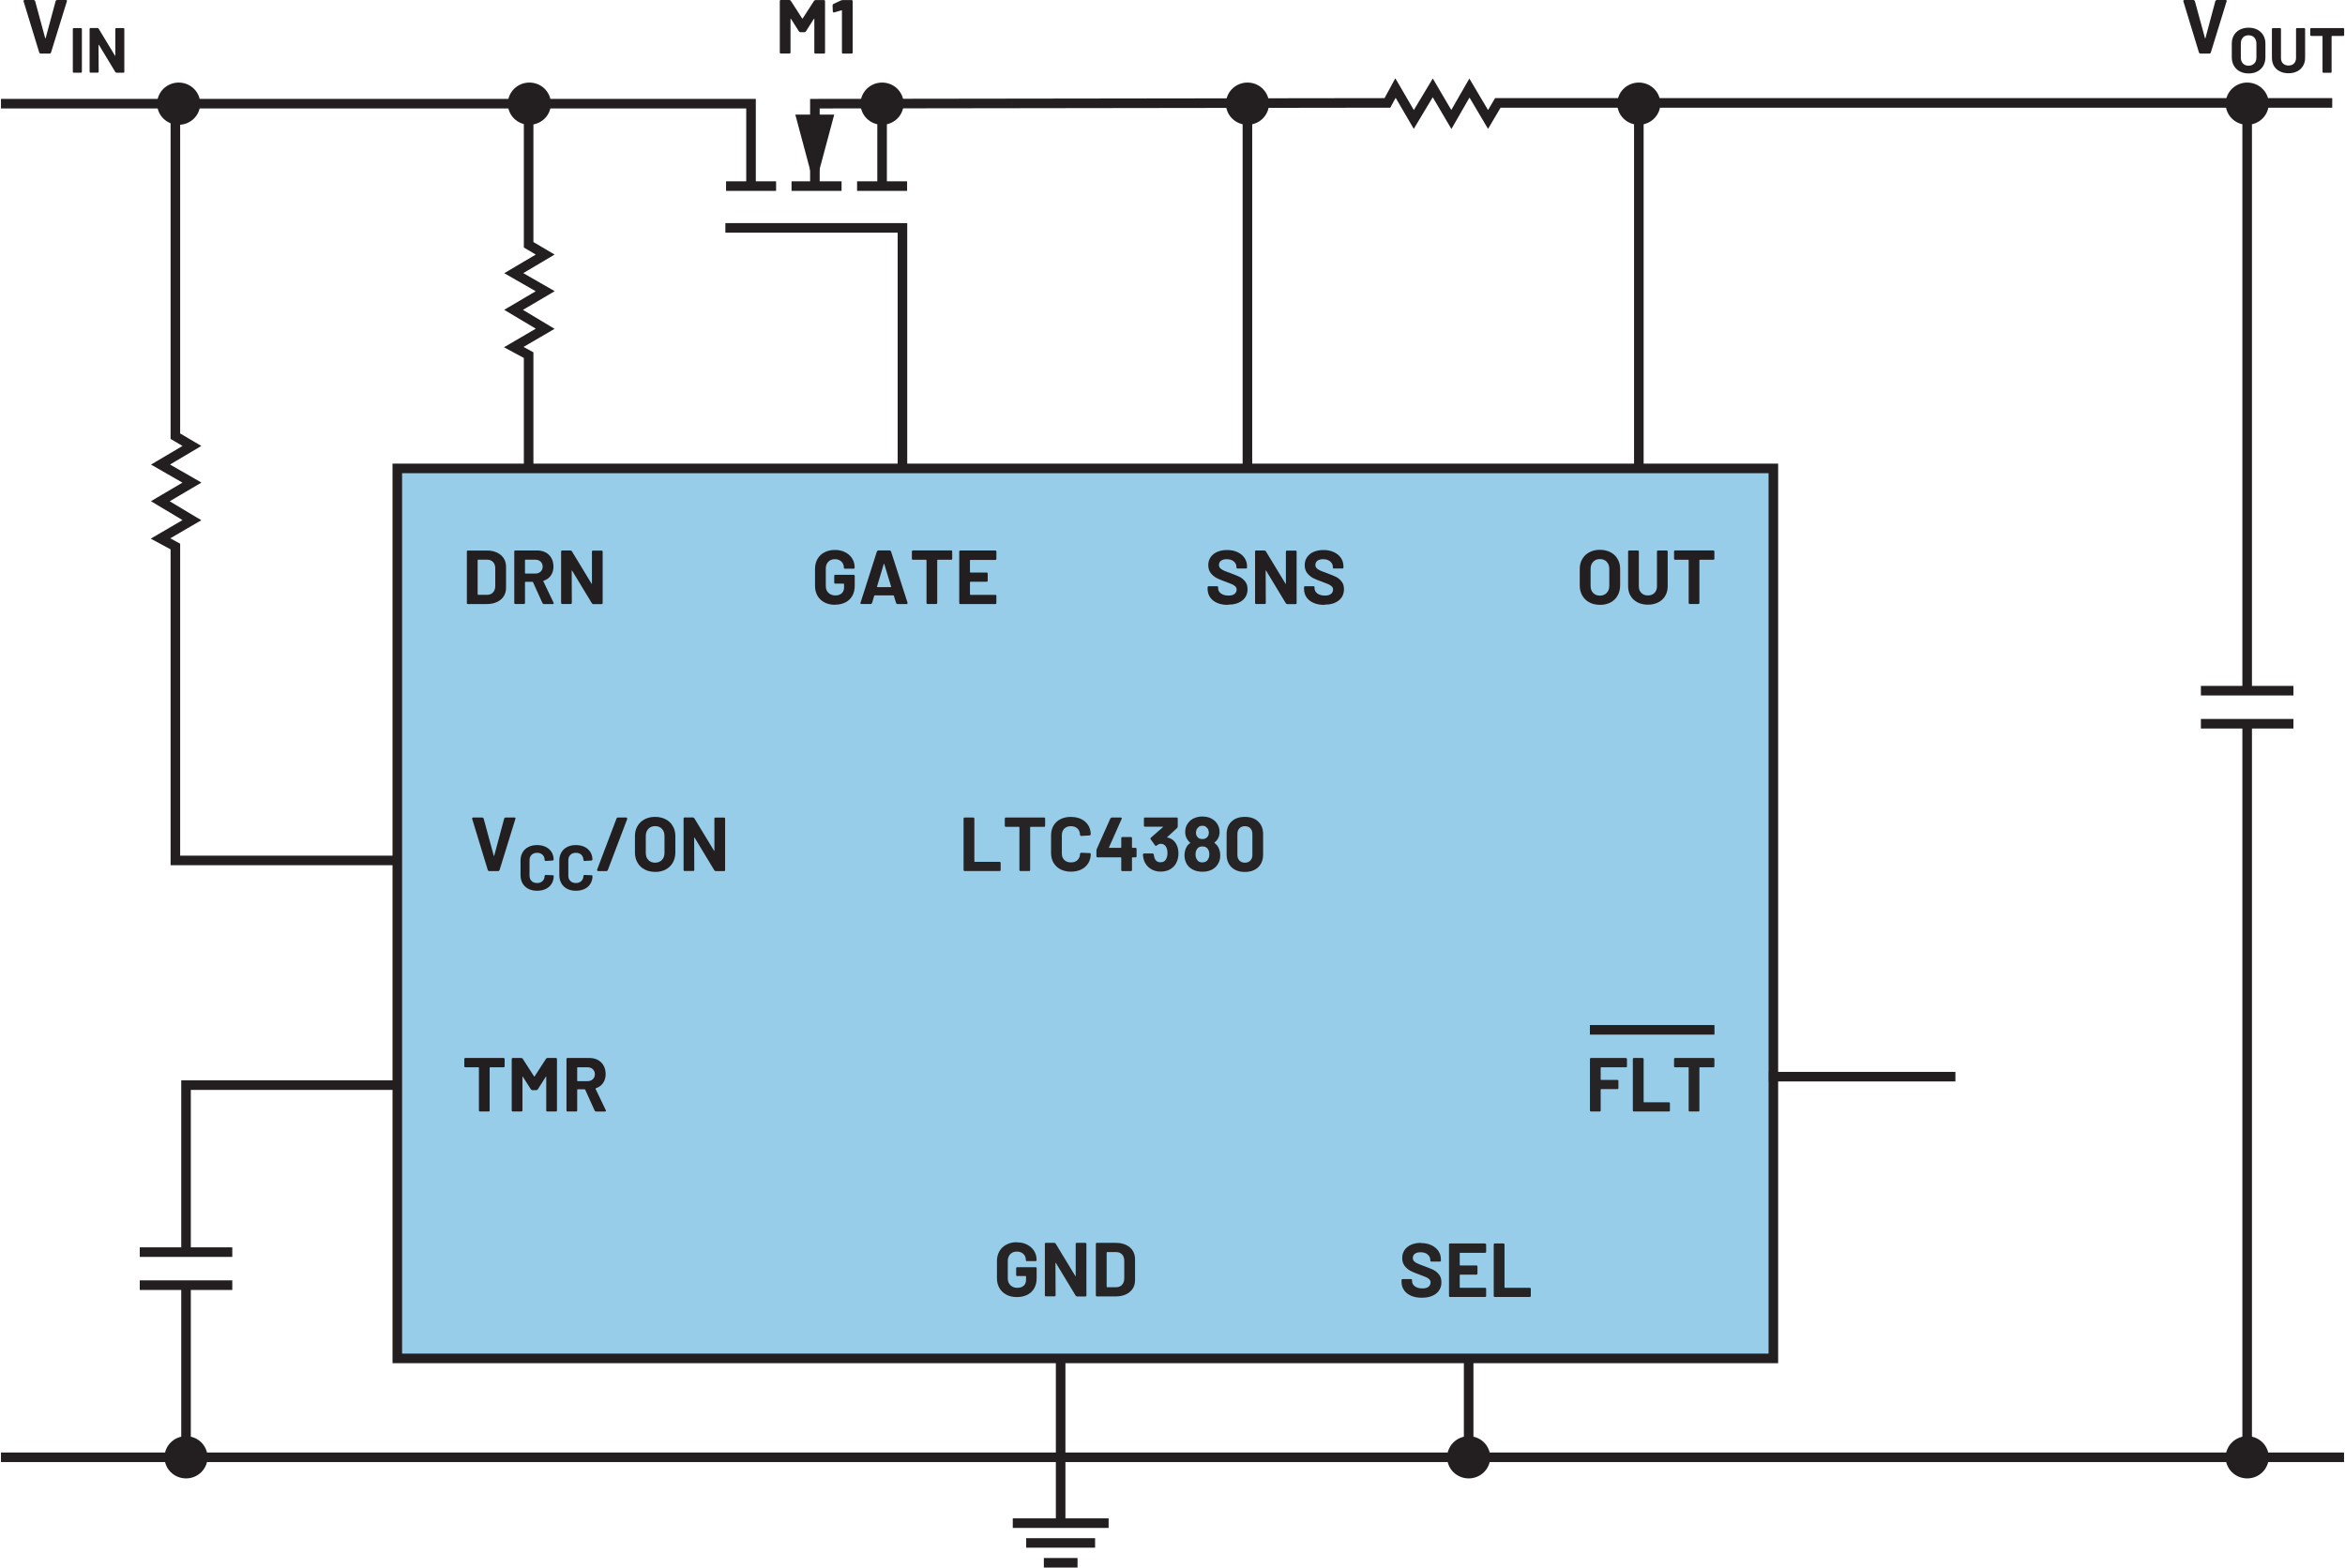<?xml version="1.0" encoding="UTF-8"?><svg id="uuid-94c3ed69-30c1-4f78-903e-5274b0a0b58f" xmlns="http://www.w3.org/2000/svg" width="5.1in" height="3.41in" viewBox="0 0 367.18 245.71"><polyline points="277.75 212.92 62.11 212.92 62.11 73.42 277.75 73.42 277.75 212.92" fill="#97cde9" stroke-width="0"/><polygon points="277.75 212.92 277.75 212.17 62.86 212.17 62.86 74.17 277 74.17 277 212.92 277.75 212.92 277.75 212.17 277.75 212.92 278.5 212.92 278.5 72.67 61.36 72.67 61.36 213.67 278.5 213.67 278.5 212.92 277.75 212.92" fill="#231f20" stroke-width="0"/><polyline points="113.63 29.92 121.47 29.92 121.47 28.42 113.63 28.42" fill="#231f20" stroke-width="0"/><polyline points="123.89 29.92 131.73 29.92 131.73 28.42 123.89 28.42" fill="#231f20" stroke-width="0"/><polyline points="134.16 29.92 142 29.92 142 28.42 134.16 28.42" fill="#231f20" stroke-width="0"/><polygon points="113.52 36.47 140.52 36.47 140.52 73.42 142.02 73.42 142.02 34.97 113.52 34.97 113.52 36.47 113.52 36.47" fill="#231f20" stroke-width="0"/><polygon points="0 17 116.79 17 116.79 29.12 118.29 29.12 118.29 15.5 0 15.5 0 17 0 17" fill="#231f20" stroke-width="0"/><polygon points="130.58 17.96 127.53 29.35 124.48 17.96 130.58 17.96" fill="#231f20" stroke-width="0"/><polygon points="365.33 15.38 234.14 15.38 233.04 17.25 230.11 12.31 227.28 17.24 224.38 12.3 221.41 17.25 218.51 12.27 216.82 15.38 126.8 15.5 126.8 29.35 128.3 29.35 128.3 17 217.72 16.88 218.56 15.33 221.4 20.2 224.37 15.24 227.3 20.22 230.13 15.29 233.04 20.2 235 16.88 365.33 16.88 365.33 15.38 365.33 15.38" fill="#231f20" stroke-width="0"/><polygon points="83.44 73.42 83.44 55.22 81.89 54.38 86.76 51.54 81.8 48.57 86.78 45.64 81.85 42.81 86.76 39.9 83.44 37.94 83.44 16.25 81.94 16.25 81.94 38.8 83.81 39.9 78.87 42.82 83.8 45.65 78.86 48.56 83.81 51.52 78.83 54.43 81.94 56.11 81.94 73.42 83.44 73.42 83.44 73.42" fill="#231f20" stroke-width="0"/><polygon points="26.58 16.25 26.58 68.8 28.45 69.9 23.51 72.82 28.44 75.65 23.5 78.56 28.45 81.52 23.47 84.43 26.58 86.11 26.58 135.62 62.11 135.62 62.11 134.12 28.08 134.12 28.08 85.22 26.53 84.38 31.4 81.54 26.44 78.57 31.42 75.64 26.49 72.81 31.4 69.9 28.08 67.94 28.08 16.25 26.58 16.25 26.58 16.25" fill="#231f20" stroke-width="0"/><path d="M28.25,201.44v26.98h1.5v-26.98h-1.5ZM21.75,202.19h14.5v-1.5h-14.5v1.5ZM21.75,197.01h14.5v-1.5h-14.5v1.5ZM62.11,169.34H28.25v26.92h1.5v-25.42s32.36,0,32.36,0v-1.5h0Z" fill="#231f20" stroke-width="0"/><path d="M351.25,113.44v114.98h1.5v-114.98h-1.5ZM344.75,114.19h14.5v-1.5h-14.5v1.5ZM344.75,109.01h14.5v-1.5h-14.5v1.5ZM351.25,16.25v92.01h1.5V16.25h-1.5Z" fill="#231f20" stroke-width="0"/><polyline points="194.58 16.25 194.58 73.42 196.08 73.42 196.08 16.25" fill="#231f20" stroke-width="0"/><polyline points="255.92 16.25 255.92 73.42 257.42 73.42 257.42 16.25" fill="#231f20" stroke-width="0"/><polyline points="229.25 212.92 229.25 228.42 230.75 228.42 230.75 212.92" fill="#231f20" stroke-width="0"/><polyline points="277.05 169.51 306.28 169.51 306.28 168.01 277.05 168.01" fill="#231f20" stroke-width="0"/><polyline points="0 229.17 367.18 229.17 367.18 227.67 0 227.67" fill="#231f20" stroke-width="0"/><path d="M30.72,16.25h0c0-1.55-1.28-2.81-2.88-2.81s-2.88,1.26-2.88,2.81,1.29,2.81,2.88,2.81,2.88-1.26,2.88-2.81Z" fill="#231f20" stroke-width="0"/><path d="M30.72,16.25h.5c0-1.84-1.51-3.31-3.37-3.31-1.85,0-3.37,1.47-3.38,3.31,0,1.84,1.52,3.31,3.38,3.31,1.86,0,3.37-1.48,3.37-3.31h-1c0,1.27-1.05,2.31-2.38,2.31-1.32,0-2.37-1.05-2.38-2.31,0-1.27,1.06-2.31,2.38-2.31,1.33,0,2.37,1.04,2.38,2.31h.5Z" fill="#231f20" stroke-width="0"/><path d="M31.87,228.42h0c0-1.55-1.28-2.81-2.88-2.81s-2.87,1.26-2.87,2.81,1.29,2.81,2.87,2.81,2.88-1.26,2.88-2.81Z" fill="#231f20" stroke-width="0"/><path d="M31.87,228.42h.5c0-1.84-1.51-3.31-3.37-3.31-1.85,0-3.37,1.47-3.37,3.31,0,1.84,1.52,3.31,3.37,3.31,1.86,0,3.37-1.48,3.37-3.31h-1c0,1.27-1.05,2.31-2.38,2.31-1.32,0-2.37-1.05-2.38-2.31,0-1.27,1.06-2.31,2.38-2.31,1.33,0,2.37,1.04,2.38,2.31h.5Z" fill="#231f20" stroke-width="0"/><path d="M232.88,228.42h0c0-1.55-1.28-2.81-2.88-2.81s-2.88,1.26-2.88,2.81,1.29,2.81,2.88,2.81,2.88-1.26,2.88-2.81Z" fill="#231f20" stroke-width="0"/><path d="M232.88,228.42h.5c0-1.84-1.51-3.31-3.37-3.31-1.85,0-3.37,1.47-3.38,3.31,0,1.84,1.52,3.31,3.38,3.31,1.86,0,3.37-1.48,3.37-3.31h-1c0,1.27-1.05,2.31-2.38,2.31-1.32,0-2.37-1.05-2.38-2.31,0-1.27,1.06-2.31,2.38-2.31,1.33,0,2.37,1.04,2.38,2.31h.5Z" fill="#231f20" stroke-width="0"/><path d="M354.88,228.42h0c0-1.55-1.28-2.81-2.88-2.81s-2.88,1.26-2.88,2.81,1.29,2.81,2.88,2.81,2.88-1.26,2.88-2.81Z" fill="#231f20" stroke-width="0"/><path d="M354.88,228.42h.5c0-1.84-1.51-3.31-3.37-3.31-1.85,0-3.37,1.47-3.38,3.31,0,1.84,1.52,3.31,3.38,3.31,1.86,0,3.37-1.48,3.37-3.31h-1c0,1.27-1.05,2.31-2.38,2.31-1.32,0-2.37-1.05-2.38-2.31,0-1.27,1.06-2.31,2.38-2.31,1.33,0,2.37,1.04,2.38,2.31h.5Z" fill="#231f20" stroke-width="0"/><path d="M85.68,16.25h0c0-1.55-1.28-2.81-2.88-2.81s-2.88,1.26-2.88,2.81,1.29,2.81,2.88,2.81,2.88-1.26,2.88-2.81Z" fill="#231f20" stroke-width="0"/><path d="M85.68,16.25h.5c0-1.84-1.51-3.31-3.37-3.31-1.85,0-3.37,1.47-3.38,3.31,0,1.84,1.52,3.31,3.38,3.31,1.86,0,3.37-1.48,3.37-3.31h-1c0,1.27-1.05,2.31-2.38,2.31-1.32,0-2.37-1.05-2.38-2.31,0-1.27,1.06-2.31,2.38-2.31,1.33,0,2.37,1.04,2.38,2.31h.5Z" fill="#231f20" stroke-width="0"/><path d="M198.21,16.25h0c0-1.55-1.28-2.81-2.88-2.81s-2.88,1.26-2.88,2.81,1.29,2.81,2.88,2.81,2.88-1.26,2.88-2.81Z" fill="#231f20" stroke-width="0"/><path d="M198.21,16.25h.5c0-1.84-1.51-3.31-3.37-3.31-1.85,0-3.37,1.47-3.38,3.31,0,1.84,1.52,3.31,3.38,3.31,1.86,0,3.37-1.48,3.37-3.31h-1c0,1.27-1.05,2.31-2.38,2.31-1.32,0-2.37-1.05-2.38-2.31,0-1.27,1.06-2.31,2.38-2.31,1.33,0,2.37,1.04,2.38,2.31h.5Z" fill="#231f20" stroke-width="0"/><path d="M140.95,16.25h0c0-1.55-1.28-2.81-2.88-2.81s-2.88,1.26-2.88,2.81,1.29,2.81,2.88,2.81,2.88-1.26,2.88-2.81Z" fill="#231f20" stroke-width="0"/><path d="M140.95,16.25h.5c0-1.84-1.51-3.31-3.37-3.31-1.85,0-3.37,1.47-3.38,3.31,0,1.84,1.52,3.31,3.38,3.31,1.86,0,3.37-1.48,3.37-3.31h-1c0,1.27-1.05,2.31-2.38,2.31-1.32,0-2.37-1.05-2.38-2.31,0-1.27,1.06-2.31,2.38-2.31,1.33,0,2.37,1.04,2.38,2.31h.5Z" fill="#231f20" stroke-width="0"/><path d="M259.54,16.25h0c0-1.55-1.28-2.81-2.88-2.81s-2.88,1.26-2.88,2.81,1.29,2.81,2.88,2.81,2.88-1.26,2.88-2.81Z" fill="#231f20" stroke-width="0"/><path d="M259.54,16.25h.5c0-1.84-1.51-3.31-3.37-3.31-1.85,0-3.37,1.47-3.38,3.31,0,1.84,1.52,3.31,3.38,3.31,1.86,0,3.37-1.48,3.37-3.31h-1c0,1.27-1.05,2.31-2.38,2.31-1.32,0-2.37-1.05-2.38-2.31,0-1.27,1.06-2.31,2.38-2.31,1.33,0,2.37,1.04,2.38,2.31h.5Z" fill="#231f20" stroke-width="0"/><path d="M354.88,16.25h0c0-1.55-1.28-2.81-2.88-2.81s-2.88,1.26-2.88,2.81,1.29,2.81,2.88,2.81,2.88-1.26,2.88-2.81Z" fill="#231f20" stroke-width="0"/><path d="M354.88,16.25h.5c0-1.84-1.51-3.31-3.37-3.31-1.85,0-3.37,1.47-3.38,3.31,0,1.84,1.52,3.31,3.38,3.31,1.86,0,3.37-1.48,3.37-3.31h-1c0,1.27-1.05,2.31-2.38,2.31-1.32,0-2.37-1.05-2.38-2.31,0-1.27,1.06-2.31,2.38-2.31,1.33,0,2.37,1.04,2.38,2.31h.5Z" fill="#231f20" stroke-width="0"/><path d="M158.56,239.49h15.02v-1.5h-15.02v1.5ZM171.46,241.1h-10.8s0,1.49,0,1.49h10.8s0-1.49,0-1.49ZM168.71,244.21h-5.28v1.5h5.28v-1.5Z" fill="#231f20" stroke-width="0"/><polyline points="165.31 212.92 165.31 238.74 166.81 238.74 166.81 212.92" fill="#231f20" stroke-width="0"/><polyline points="138.83 29.35 138.83 16.24 137.33 16.24 137.33 29.35" fill="#231f20" stroke-width="0"/><path d="M90.36,167.29h1.57c.34,0,.61.1.82.3.21.21.32.47.32.79s-.11.58-.32.78c-.21.2-.49.3-.82.3h-1.57l-.06-.06v-2.05l.06-.06ZM93.21,174.23h1.48l.13-.1-.02-.07-1.63-3.4.04-.08c.49-.16.87-.43,1.14-.82.27-.39.41-.85.41-1.4,0-.5-.11-.95-.32-1.33-.21-.38-.51-.68-.9-.89s-.84-.31-1.35-.31h-3.43l-.1.04-.04.1v8.11l.04.1.1.04h1.4l.1-.04.04-.1v-3.28l.06-.06h1.12l.07.05,1.5,3.32.17.11ZM85.43,165.93l-1.81,2.8h-.07l-1.8-2.8-.17-.1h-1.4l-.1.04-.04.1v8.11l.04.1.1.04h1.4l.1-.04.04-.1v-5.28l.02-.05.05.03,1.27,1.99.17.1h.71l.17-.1,1.27-1.99.05-.04.02.05v5.29l.04.1.1.04h1.4l.1-.04.04-.1v-8.11l-.04-.1-.1-.04h-1.4l-.17.1ZM78.8,165.83h-6.05l-.1.04-.04.1v1.18l.04.1.1.04h2.09l.06.06v6.73l.04.1.1.04h1.4l.1-.04.04-.1v-6.73l.06-.06h2.15l.1-.04.04-.1v-1.18l-.04-.1-.1-.04Z" fill="#231f20" stroke-width="0"/><polygon points="76.46 136.54 77.97 136.54 78.12 136.42 80.63 128.31 80.62 128.19 80.51 128.14 79.04 128.14 78.87 128.26 77.3 134.12 77.26 134.15 77.22 134.12 75.63 128.26 75.46 128.14 73.95 128.14 73.82 128.26 73.83 128.31 76.3 136.42 76.46 136.54" fill="#231f20" stroke-width="0"/><path d="M90.11,139.62c.51,0,.96-.1,1.36-.29.39-.19.69-.46.91-.82.21-.35.32-.76.32-1.22l-.04-.07-.09-.03-1.17-.05-.12.11c0,.35-.11.62-.32.84-.22.21-.5.32-.86.32s-.65-.11-.87-.32c-.22-.21-.32-.49-.32-.84v-2.41c0-.35.11-.64.32-.85.22-.21.51-.32.87-.32s.64.11.86.32c.21.21.32.5.32.85l.1.11h.02l1.17-.07.12-.11c0-.46-.11-.87-.32-1.21-.22-.35-.52-.62-.91-.81-.39-.19-.84-.29-1.36-.29s-.98.1-1.37.3c-.39.2-.7.48-.91.85-.21.37-.32.79-.32,1.27v2.31c0,.48.11.9.32,1.27.21.37.52.65.91.86.39.2.85.3,1.37.3ZM84.03,139.62c.51,0,.96-.1,1.36-.29.39-.19.69-.46.91-.82.21-.35.32-.76.32-1.22l-.04-.07-.09-.03-1.17-.05-.12.11c0,.35-.11.62-.32.84-.22.21-.5.32-.86.32s-.65-.11-.87-.32c-.22-.21-.32-.49-.32-.84v-2.41c0-.35.11-.64.32-.85.22-.21.51-.32.87-.32s.64.11.86.32c.21.21.32.5.32.85l.1.11h.02l1.17-.07.12-.11c0-.46-.11-.87-.32-1.21-.22-.35-.52-.62-.91-.81-.39-.19-.84-.29-1.36-.29s-.98.1-1.37.3c-.39.2-.7.48-.91.85-.21.37-.32.79-.32,1.27v2.31c0,.48.11.9.32,1.27.21.37.52.65.91.86.39.2.85.3,1.37.3Z" fill="#231f20" stroke-width="0"/><path d="M111.8,128.28v5.04s-.01.05-.01.05l-.05-.03-3.1-5.11-.17-.1h-1.36l-.1.04-.04.1v8.11l.04.1.1.04h1.4l.1-.04.04-.1-.02-5.06.02-.05.05.03,3.11,5.14.17.1h1.36l.1-.04.04-.1v-8.11l-.04-.1-.1-.04h-1.4l-.1.04-.04.1ZM102.51,135.22c-.44,0-.79-.14-1.06-.42-.27-.28-.4-.65-.4-1.12v-2.64c0-.46.13-.84.4-1.12.27-.29.62-.43,1.06-.43s.8.14,1.07.43c.27.28.4.66.4,1.12v2.64c0,.46-.13.84-.41,1.12-.27.28-.63.42-1.07.42ZM102.51,136.67c.63,0,1.19-.13,1.66-.38.47-.25.85-.61,1.11-1.07.26-.46.4-1,.4-1.6v-2.57c0-.59-.13-1.12-.4-1.57-.26-.46-.63-.81-1.11-1.06-.48-.25-1.03-.38-1.66-.38s-1.18.13-1.65.38c-.48.25-.85.61-1.11,1.06-.27.46-.4.98-.4,1.57v2.57c0,.6.13,1.13.4,1.59.26.46.63.82,1.11,1.07.47.26,1.03.38,1.65.38ZM93.52,136.54h1.39l.17-.11,3.08-8.12-.12-.17h-1.39l-.17.11-3.08,8.12.12.17Z" fill="#231f20" stroke-width="0"/><path d="M92.61,86.43v5.04s-.01.05-.01.05l-.05-.03-3.1-5.11-.17-.1h-1.36l-.1.04-.04.1v8.11l.04.1.1.04h1.4l.1-.04.04-.1-.02-5.06.02-.05.05.03,3.11,5.14.17.1h1.36l.1-.04.04-.1v-8.11l-.04-.1-.1-.04h-1.4l-.1.04-.04.1ZM82.18,87.73h1.57c.34,0,.61.1.82.3.21.21.32.47.32.79s-.11.58-.32.78c-.21.2-.49.3-.82.3h-1.57l-.06-.06v-2.05l.06-.06ZM85.03,94.68h1.48l.13-.1-.02-.07-1.63-3.4.04-.08c.49-.16.87-.43,1.14-.82.27-.39.41-.85.41-1.4,0-.5-.11-.95-.32-1.33-.21-.38-.51-.68-.9-.89s-.84-.31-1.35-.31h-3.43l-.1.04-.04.1v8.11l.04.1.1.04h1.4l.1-.04.04-.1v-3.28l.06-.06h1.12l.07.05,1.5,3.32.17.11ZM74.7,93.17v-5.38l.06-.06h1.44c.38,0,.69.12.92.37s.34.58.34,1v2.76c0,.42-.12.75-.35,1s-.53.37-.89.37h-1.45l-.06-.06ZM73.15,94.68h3c.6,0,1.12-.11,1.58-.32.45-.21.8-.51,1.05-.89.25-.38.37-.83.37-1.33v-3.31c0-.5-.12-.95-.37-1.33-.25-.38-.6-.68-1.05-.89-.45-.21-.98-.32-1.58-.32h-3l-.1.04-.04.1v8.11l.04.1.1.04Z" fill="#231f20" stroke-width="0"/><path d="M155.99,87.59v-1.16l-.04-.1-.1-.04h-5.54l-.1.04-.04.1v8.11l.04.1.1.04h5.54l.1-.04.04-.1v-1.16l-.04-.1-.1-.04h-3.94l-.06-.06v-1.94l.06-.06h2.58l.1-.04.04-.1v-1.16l-.04-.1-.1-.04h-2.58l-.06-.06v-1.86l.06-.06h3.94l.1-.04.04-.1ZM148.94,86.28h-6.05l-.1.04-.04.1v1.18l.04.1.1.04h2.09l.06.06v6.73l.04.1.1.04h1.4l.1-.04.04-.1v-6.73l.06-.06h2.15l.1-.04.04-.1v-1.18l-.04-.1-.1-.04ZM137.28,91.96l1.06-3.56.04-.04.04.04,1.08,3.56-.05.07h-2.11l-.05-.07ZM140.43,94.68h1.52l.13-.11v-.06s-2.61-8.11-2.61-8.11l-.15-.12h-1.88l-.16.12-2.59,8.11v.12s.12.04.12.04h1.53l.16-.12.35-1.18.06-.05h2.95l.06.05.36,1.18.16.12ZM130.7,94.78c.62,0,1.16-.12,1.62-.35s.83-.58,1.09-1.03c.26-.45.38-.98.38-1.58v-1.58l-.04-.1-.1-.04h-2.93l-.1.04-.04.1v1.1l.04.1.1.04h1.34l.06.06v.54c0,.39-.12.7-.37.92-.25.22-.58.33-1,.33s-.79-.13-1.07-.4c-.28-.27-.42-.62-.42-1.05v-2.78c0-.43.13-.78.39-1.05.26-.27.61-.4,1.04-.4s.76.13,1.02.38c.25.25.38.56.38.93v.04l.04.1.1.04h1.41l.1-.04.04-.1v-.08c0-.5-.13-.96-.39-1.38-.26-.41-.62-.74-1.09-.98s-1.01-.36-1.61-.36-1.16.12-1.63.37c-.47.24-.84.59-1.1,1.04s-.39.96-.39,1.55v2.69c0,.58.13,1.1.39,1.54.26.45.62.79,1.1,1.04s1.02.37,1.63.37Z" fill="#231f20" stroke-width="0"/><path d="M131.69.04l-1.26.59-.11.17.04,1.03.11.13h.05s1.19-.34,1.19-.34h.05s.03.06.03.06v6.58l.04.1.1.04h1.4l.1-.04.04-.1V.15l-.04-.1-.1-.04h-1.45l-.18.04ZM127.44.1l-1.81,2.8h-.07l-1.8-2.8-.17-.1h-1.4l-.1.04-.04.1v8.11l.04.1.1.04h1.4l.1-.04.04-.1V2.98l.02-.05.05.03,1.27,1.99.17.1h.71l.17-.1,1.27-1.99.05-.04.02.05v5.29l.04.1.1.04h1.4l.1-.04.04-.1V.15l-.04-.1-.1-.04h-1.4l-.17.1Z" fill="#231f20" stroke-width="0"/><path d="M207.39,94.78c.95,0,1.69-.22,2.24-.65.55-.44.83-1.03.83-1.78,0-.5-.13-.91-.39-1.23-.26-.32-.55-.55-.88-.71s-.77-.34-1.34-.55c-.51-.18-.89-.33-1.13-.44-.24-.11-.43-.23-.55-.37-.12-.13-.19-.3-.19-.5,0-.28.11-.5.32-.66.21-.16.51-.24.88-.24.48,0,.86.12,1.13.36.28.24.41.52.41.86v.1l.04.1.1.04h1.38l.1-.04.04-.1v-.18c0-.51-.13-.96-.4-1.35-.27-.39-.64-.69-1.12-.91-.47-.22-1.02-.32-1.62-.32-.58,0-1.08.1-1.53.29-.44.19-.78.47-1.03.83-.25.36-.37.78-.37,1.26s.12.9.38,1.23.56.59.94.79c.37.19.83.38,1.36.56.48.18.83.31,1.05.41.22.1.39.22.52.35.13.13.19.29.19.48,0,.27-.1.49-.31.67-.21.18-.52.27-.95.27-.5,0-.9-.11-1.2-.33-.29-.22-.44-.49-.44-.81v-.18l-.04-.1-.1-.04h-1.37l-.1.04-.04.1v.26c0,.5.13.95.39,1.33s.63.67,1.11.88c.48.21,1.04.31,1.68.31ZM201.36,86.43v5.04s-.01.05-.01.05l-.05-.03-3.1-5.11-.17-.1h-1.36l-.1.04-.04.1v8.11l.04.1.1.04h1.4l.1-.04.04-.1-.02-5.06.02-.05.05.03,3.11,5.14.17.1h1.36l.1-.04.04-.1v-8.11l-.04-.1-.1-.04h-1.4l-.1.04-.04.1ZM192.28,94.78c.95,0,1.69-.22,2.24-.65.55-.44.83-1.03.83-1.78,0-.5-.13-.91-.39-1.23-.26-.32-.55-.55-.88-.71s-.77-.34-1.34-.55c-.51-.18-.89-.33-1.13-.44-.24-.11-.43-.23-.55-.37-.12-.13-.19-.3-.19-.5,0-.28.11-.5.32-.66.21-.16.51-.24.88-.24.48,0,.86.12,1.13.36.28.24.41.52.41.86v.1l.04.1.1.04h1.38l.1-.04.04-.1v-.18c0-.51-.13-.96-.4-1.35-.27-.39-.64-.69-1.12-.91-.47-.22-1.02-.32-1.62-.32-.58,0-1.08.1-1.53.29-.44.19-.78.47-1.03.83-.25.36-.37.78-.37,1.26s.12.9.38,1.23.56.59.94.79c.37.19.83.38,1.36.56.48.18.83.31,1.05.41.22.1.39.22.52.35.13.13.19.29.19.48,0,.27-.1.49-.31.67-.21.18-.52.27-.95.27-.5,0-.9-.11-1.2-.33-.29-.22-.44-.49-.44-.81v-.18l-.04-.1-.1-.04h-1.37l-.1.04-.04.1v.26c0,.5.13.95.39,1.33s.63.67,1.11.88c.48.21,1.04.31,1.68.31Z" fill="#231f20" stroke-width="0"/><path d="M268.38,86.28h-6.05l-.1.04-.04.1v1.18l.04.1.1.04h2.09l.06.06v6.73l.04.1.1.04h1.4l.1-.04.04-.1v-6.73l.06-.06h2.15l.1-.04.04-.1v-1.18l-.04-.1-.1-.04ZM258.08,94.78c.62,0,1.16-.12,1.63-.36.47-.24.83-.58,1.09-1.01.26-.44.39-.94.39-1.51v-5.47l-.04-.1-.1-.04h-1.4l-.1.04-.04.1v5.48c0,.42-.13.77-.39,1.03s-.6.39-1.03.39-.77-.13-1.03-.39-.39-.6-.39-1.03v-5.48l-.04-.1-.1-.04h-1.4l-.1.04-.04.1v5.47c0,.57.13,1.07.39,1.51.26.44.62.77,1.09,1.01.47.24,1.01.36,1.62.36ZM250.57,93.36c-.44,0-.79-.14-1.06-.42-.27-.28-.4-.65-.4-1.12v-2.64c0-.46.13-.84.4-1.12.27-.29.62-.43,1.06-.43s.8.14,1.07.43c.27.28.4.66.4,1.12v2.64c0,.46-.13.84-.41,1.12-.27.28-.63.42-1.07.42ZM250.57,94.81c.63,0,1.19-.13,1.66-.38.47-.25.85-.61,1.11-1.07.26-.46.4-1,.4-1.6v-2.57c0-.59-.13-1.12-.4-1.57-.26-.46-.63-.81-1.11-1.06-.48-.25-1.03-.38-1.66-.38s-1.18.13-1.65.38c-.48.25-.85.61-1.11,1.06-.27.46-.4.98-.4,1.57v2.57c0,.6.13,1.13.4,1.59.26.46.63.82,1.11,1.07.47.26,1.03.38,1.65.38Z" fill="#231f20" stroke-width="0"/><polygon points="6.16 8.4 7.68 8.4 7.83 8.28 10.34 .17 10.33 .05 10.22 0 8.74 0 8.58 .12 7 5.98 6.97 6.01 6.93 5.98 5.34 .12 5.17 0 3.65 0 3.52 .12 3.53 .17 6.01 8.28 6.16 8.4" fill="#231f20" stroke-width="0"/><path d="M17.92,4.52v4.2s-.01.04-.01.04l-.04-.03-2.58-4.26-.14-.08h-1.13l-.09.04-.04.08v6.76l.04.08.09.04h1.17l.08-.04.04-.08-.02-4.22.02-.04.04.03,2.59,4.28.14.08h1.13l.09-.04.03-.08v-6.76l-.03-.08-.09-.04h-1.17l-.09.04-.03.08ZM11.39,11.4h1.17l.08-.04.04-.08v-6.76l-.04-.08-.08-.04h-1.17l-.09.04-.04.08v6.76l.04.08.09.04Z" fill="#231f20" stroke-width="0"/><polygon points="344.62 8.4 346.13 8.4 346.29 8.28 348.79 .17 348.78 .05 348.67 0 347.2 0 347.03 .12 345.46 5.98 345.42 6.01 345.39 5.98 343.79 .12 343.62 0 342.11 0 341.98 .12 341.99 .17 344.46 8.28 344.62 8.4" fill="#231f20" stroke-width="0"/><path d="M367.06,4.4h-5.04l-.09.04-.04.08v.98l.04.09.09.04h1.74l.05.05v5.61l.04.08.09.04h1.17l.08-.04.04-.08v-5.61l.05-.05h1.79l.09-.04.04-.09v-.98l-.04-.08-.09-.04ZM358.48,11.48c.51,0,.96-.1,1.36-.3.39-.2.69-.48.91-.84.22-.36.33-.78.33-1.26v-4.56l-.04-.08-.09-.04h-1.17l-.08.04-.04.08v4.57c0,.35-.11.64-.32.86-.22.22-.5.32-.86.32s-.64-.11-.86-.32-.32-.5-.32-.86v-4.57l-.04-.08-.09-.04h-1.17l-.08.04-.04.08v4.56c0,.47.11.89.32,1.26s.52.64.91.84c.39.2.84.3,1.36.3ZM352.22,10.3c-.37,0-.66-.12-.88-.35-.22-.23-.33-.54-.33-.93v-2.2c0-.39.11-.7.33-.94.22-.24.52-.35.88-.35s.67.12.89.35c.22.24.34.55.34.94v2.2c0,.39-.11.7-.34.93-.23.23-.52.35-.89.35ZM352.22,11.51c.53,0,.99-.1,1.38-.31.4-.21.71-.51.93-.89s.33-.83.33-1.33v-2.14c0-.49-.11-.93-.33-1.31-.22-.38-.53-.67-.93-.88-.4-.21-.86-.31-1.38-.31s-.98.11-1.38.31c-.4.21-.71.51-.92.88-.22.38-.33.82-.33,1.31v2.14c0,.5.11.94.33,1.32.22.38.53.68.92.89.4.21.86.32,1.38.32Z" fill="#231f20" stroke-width="0"/><path d="M169.96,194.81h-1.4l-.1.04-.04.1v5.04s-.01.05-.01.05l-.05-.03-3.1-5.11-.17-.1h-1.36l-.1.04-.04.1v8.11l.04.1.1.04h1.4l.1-.04.04-.1-.02-5.06.02-.05.05.03,3.11,5.14.17.1h1.36l.1-.04.04-.1v-8.11l-.04-.1-.1-.04M173.33,201.76l-.06-.06v-5.38l.06-.06h1.44c.38,0,.69.12.92.37.23.25.34.58.34,1v2.76c0,.42-.13.75-.35,1-.23.25-.53.37-.89.37h-1.45M174.72,194.81h-3l-.1.04-.04.1v8.11l.04.1.1.04h3c.6,0,1.13-.11,1.58-.32.45-.21.8-.51,1.05-.89.25-.38.37-.83.37-1.33v-3.31c0-.5-.13-.95-.37-1.33-.25-.38-.6-.68-1.05-.89-.45-.21-.98-.32-1.58-.32M159.2,194.71c-.62,0-1.16.12-1.63.37-.47.24-.84.59-1.1,1.04-.26.45-.39.96-.39,1.55v2.69c0,.58.13,1.1.39,1.54.26.45.63.79,1.1,1.04.47.25,1.02.37,1.63.37s1.16-.12,1.63-.35c.47-.24.83-.58,1.09-1.03.26-.45.38-.98.38-1.58v-1.58l-.04-.1-.1-.04h-2.93l-.1.04-.04.1v1.1l.04.1.1.04h1.35l.06.06v.54c0,.39-.12.7-.37.92-.25.22-.58.33-1,.33s-.79-.13-1.07-.4c-.28-.27-.42-.62-.42-1.05v-2.78c0-.43.13-.78.39-1.05.26-.27.61-.4,1.04-.4s.76.13,1.02.38c.26.25.38.56.38.93v.04l.04.1.1.04h1.4l.1-.04.04-.1v-.08c0-.5-.13-.96-.39-1.38-.26-.41-.63-.74-1.09-.98-.47-.24-1.01-.36-1.62-.36" fill="#262425" stroke-width="0"/><path d="M232.6,194.9h-5.54l-.1.04-.04.1v8.11l.04.1.1.04h5.54l.1-.04.04-.1v-1.16l-.04-.1-.1-.04h-3.94l-.06-.06v-1.94l.06-.06h2.58l.1-.04.04-.1v-1.16l-.04-.1-.1-.04h-2.58l-.06-.06v-1.86l.06-.06h3.94l.1-.04.04-.1v-1.16l-.04-.1-.1-.04M235.47,194.9h-1.4l-.1.04-.04.1v8.11l.04.1.1.04h5.53l.1-.04.04-.1v-1.16l-.04-.1-.1-.04h-3.92l-.06-.06v-6.74l-.04-.1-.1-.04M222.52,194.81c-.58,0-1.08.1-1.53.29-.44.19-.78.47-1.03.83-.25.36-.37.78-.37,1.26s.12.9.38,1.23c.25.33.56.59.94.79.37.19.83.38,1.36.56.48.18.83.31,1.05.41.22.1.39.22.52.35.13.13.19.29.19.48,0,.27-.1.49-.31.67-.21.18-.52.27-.95.27-.5,0-.9-.11-1.2-.33-.29-.22-.44-.49-.44-.81v-.18l-.04-.1-.1-.04h-1.37l-.1.04-.04.1v.26c0,.5.13.95.39,1.33.26.38.63.67,1.11.88.48.21,1.04.31,1.68.31.95,0,1.69-.22,2.24-.65.55-.44.83-1.03.83-1.78,0-.5-.13-.91-.39-1.23-.26-.32-.55-.55-.88-.71s-.77-.34-1.34-.55c-.51-.18-.89-.33-1.13-.44-.24-.11-.43-.23-.55-.37-.12-.13-.19-.3-.19-.5,0-.28.11-.5.32-.66.21-.16.51-.24.88-.24.48,0,.86.12,1.13.36.28.24.41.52.41.86v.1l.04.1.1.04h1.38l.1-.04.04-.1v-.18c0-.51-.13-.96-.4-1.35-.27-.39-.64-.69-1.12-.91-.47-.22-1.02-.32-1.63-.32" fill="#262425" stroke-width="0"/><path d="M254.68,165.83h-5.53l-.1.04-.04.1v8.11l.04.1.1.04h1.4l.1-.04.04-.1v-3.31l.06-.06h2.58l.1-.04.04-.1v-1.16l-.04-.1-.1-.04h-2.58l-.06-.06v-1.86l.06-.06h3.92l.1-.04.04-.1v-1.16l-.04-.1-.1-.04M257.27,165.83h-1.4l-.1.04-.04.1v8.11l.04.1.1.04h5.53l.1-.04.04-.1v-1.16l-.04-.1-.1-.04h-3.92l-.06-.06v-6.74l-.04-.1-.1-.04M268.38,165.83h-6.05l-.1.04-.04.1v1.18l.04.1.1.04h2.09l.06.06v6.73l.04.1.1.04h1.4l.1-.04.04-.1v-6.73l.06-.06h2.15l.1-.04.04-.1v-1.18l-.04-.1-.1-.04" fill="#262425" stroke-width="0"/><path d="M152.39,128.14h-1.4l-.1.04-.04.1v8.11l.04.1.1.04h5.53l.1-.04.04-.1v-1.16l-.04-.1-.1-.04h-3.92l-.06-.06v-6.74l-.04-.1-.1-.04M163.5,128.14h-6.05l-.1.04-.04.1v1.18l.04.1.1.04h2.09l.06.06v6.73l.04.1.1.04h1.4l.1-.04.04-.1v-6.73l.06-.06h2.15l.1-.04.04-.1v-1.18l-.04-.1-.1-.04M175.54,128.14h-1.5l-.17.11-2.16,4.85-.04.18v.96l.04.1.1.04h3.69l.06.06v1.96l.04.1.1.04h1.4l.1-.04.04-.1v-1.96l.06-.06h.52l.1-.04.04-.1v-1.21l-.04-.1-.1-.04h-.52l-.06-.06v-1.49l-.04-.1-.1-.04h-1.4l-.1.04-.04.1v1.49l-.06.06h-1.82l-.04-.02v-.05l2-4.5v-.12s-.11-.04-.11-.04M184.26,128.14h-5.01l-.1.04-.04.1v1.16l.04.1.1.04h2.82l.04.02-.02.05-1.91,1.67-.05.12.02.08.71,1,.11.07.1-.04.35-.22.28-.08c.43,0,.74.19.92.56.12.24.18.55.18.92,0,.32-.06.6-.17.84-.17.39-.48.59-.92.59-.22,0-.42-.06-.58-.17-.16-.12-.28-.28-.35-.49-.06-.13-.1-.32-.13-.59l-.14-.14h-1.42l-.14.14c.02.36.08.7.19,1.01.2.52.53.93.99,1.24.46.3.99.46,1.6.46s1.15-.14,1.6-.43c.45-.29.78-.69.97-1.2.14-.37.22-.77.22-1.2,0-.48-.08-.9-.24-1.27-.3-.69-.79-1.1-1.49-1.24l-.05-.02.02-.05,1.57-1.44.08-.18v-1.32l-.04-.1-.1-.04M167.67,128.04c-.62,0-1.17.12-1.64.36-.47.24-.84.58-1.09,1.02-.26.44-.38.95-.38,1.52v2.77c0,.58.13,1.08.38,1.52.26.44.62.78,1.09,1.03.47.24,1.02.37,1.64.37s1.16-.12,1.63-.35c.47-.23.83-.56,1.09-.98.26-.42.39-.91.39-1.46l-.04-.08-.1-.04-1.4-.06-.14.13c0,.42-.13.75-.39,1.01-.26.26-.6.38-1.03.38s-.78-.13-1.04-.38c-.26-.26-.39-.59-.39-1.01v-2.89c0-.42.13-.76.39-1.02.26-.26.61-.38,1.04-.38s.77.13,1.03.38c.26.26.39.6.39,1.02l.12.13h.02l1.4-.08.14-.13c0-.55-.13-1.04-.39-1.46-.26-.42-.63-.74-1.09-.97-.47-.23-1.01-.34-1.63-.34M194.93,135.22c-.35,0-.63-.11-.85-.33-.21-.22-.32-.51-.32-.88v-3.3c0-.37.11-.66.32-.88.21-.22.49-.33.85-.33s.65.11.86.33c.21.22.32.52.32.88v3.3c0,.37-.11.66-.32.88-.21.22-.5.33-.86.33M194.93,128.04c-.88,0-1.58.24-2.09.73-.51.49-.77,1.15-.77,1.98v3.17c0,.85.26,1.52.77,2.01.51.49,1.21.74,2.09.74s1.58-.25,2.09-.74c.52-.49.77-1.16.77-2.01v-3.17c0-.83-.26-1.49-.77-1.98-.52-.49-1.21-.73-2.09-.73M188.28,135.18c-.4,0-.69-.15-.87-.46-.14-.21-.21-.47-.21-.78s.06-.58.18-.78c.18-.33.47-.49.89-.49.44,0,.75.17.92.5.11.2.17.45.17.74,0,.34-.08.62-.23.84-.18.28-.47.42-.85.42M188.27,131.52c-.38,0-.67-.14-.85-.43-.11-.19-.16-.39-.16-.63l.12-.5.35-.39c.16-.09.33-.14.52-.14.21,0,.4.04.56.14l.36.38.12.5c0,.25-.05.46-.16.64-.2.29-.49.43-.87.43M188.28,127.98c-.47,0-.9.09-1.29.26-.39.17-.7.41-.93.73-.32.39-.48.87-.48,1.44,0,.4.09.76.28,1.08.14.24.3.43.49.58v.08c-.26.18-.46.4-.6.69-.19.38-.28.79-.28,1.23s.1.86.29,1.24c.22.43.56.76,1.01.99.45.23.95.34,1.51.34.59,0,1.1-.12,1.53-.35.43-.24.75-.56.96-.97.2-.34.3-.76.3-1.24,0-.46-.09-.87-.28-1.23-.15-.3-.36-.54-.62-.71v-.08c.19-.14.36-.32.49-.53.21-.33.31-.7.31-1.12,0-.54-.16-1.02-.48-1.44-.23-.3-.54-.54-.91-.72-.38-.18-.81-.26-1.3-.26" fill="#262425" stroke-width="0"/><polyline points="249 162.17 268.52 162.17 268.52 160.67 249 160.67" fill="#231f20" stroke-width="0"/></svg>